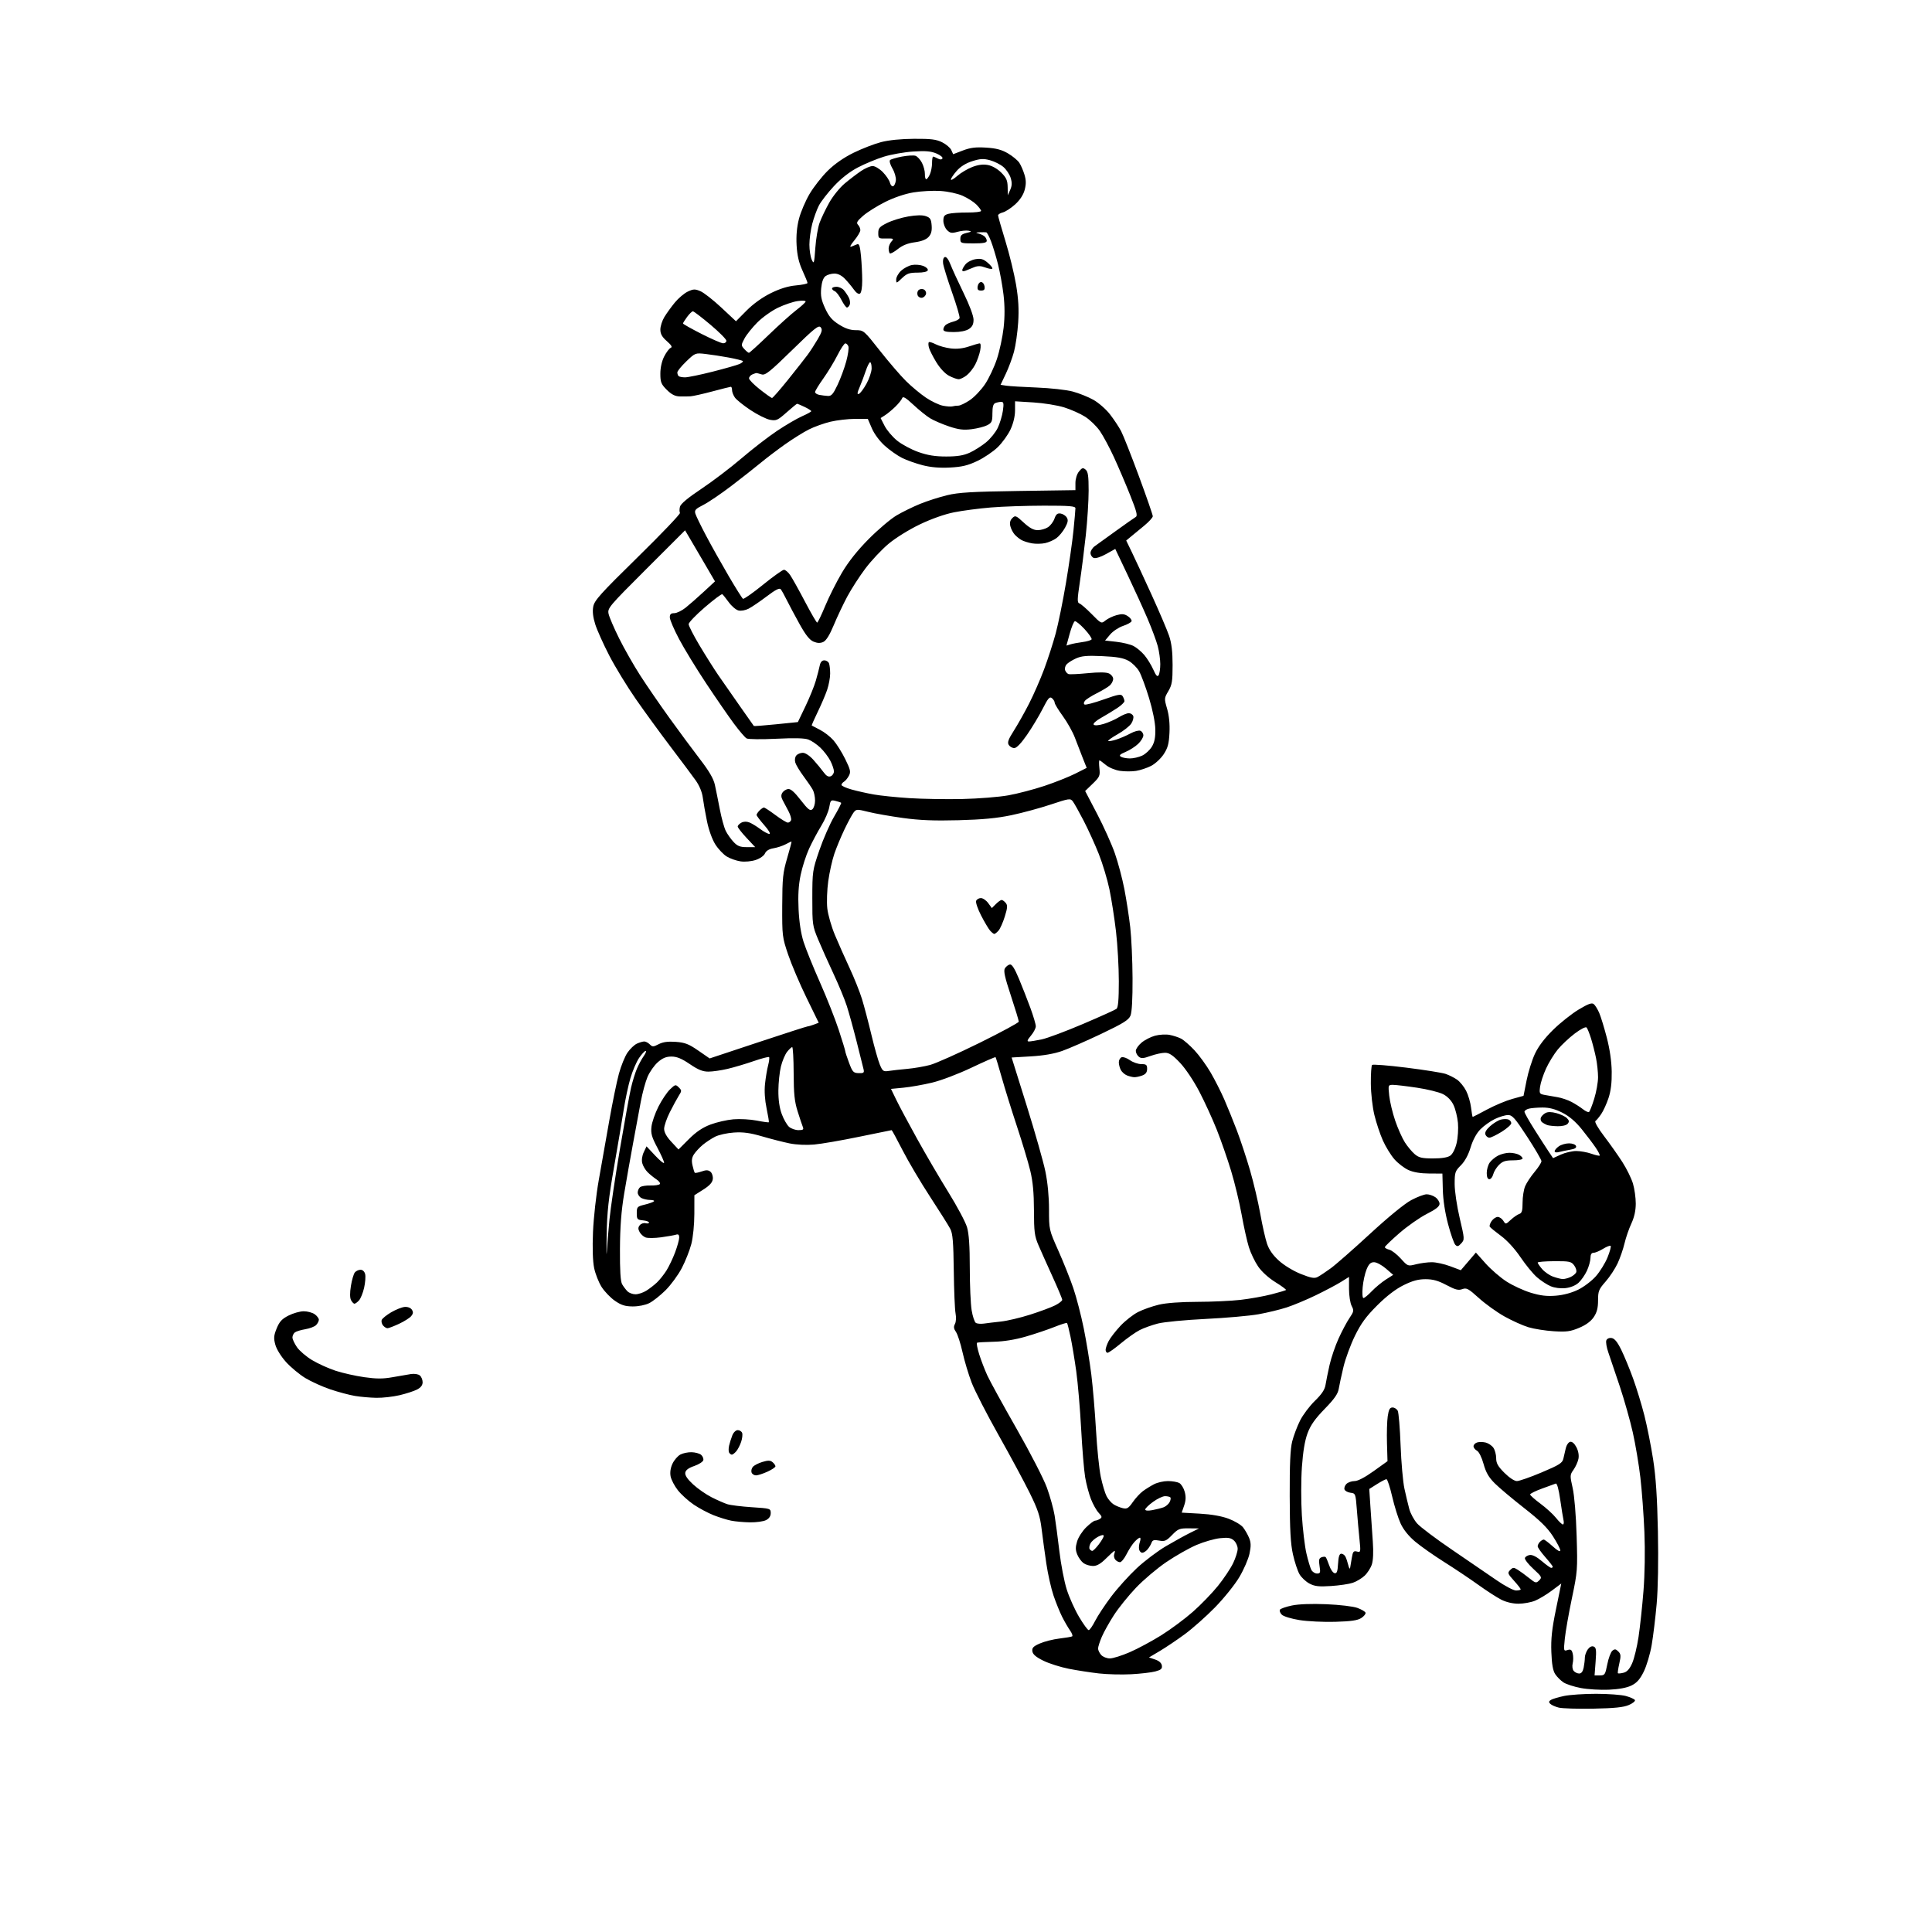 <svg version="1.1" xmlns="http://www.w3.org/2000/svg" xmlns:xlink="http://www.w3.org/1999/xlink" width="1024" height="1024" viewBox="0 0 1024 1024"><path stroke="none" fill="black" fill-rule="evenodd" d="M844.5,905.625C836.25,905.783 827.996,905.53 826.157,905.064C824.319,904.597 822.298,903.698 821.666,903.066C820.8,902.2 820.885,901.687 822.008,900.985C822.829,900.472 825.975,899.534 829.0,898.9C832.025,898.266 839.675,897.751 846.0,897.756C852.325,897.76 859.394,898.279 861.708,898.909C864.022,899.539 866.192,900.502 866.53,901.048C866.868,901.595 865.424,902.783 863.322,903.69C860.466,904.921 855.71,905.41 844.5,905.625zM852.682,895.582C848.182,895.776 841.541,895.378 837.925,894.697C834.309,894.016 830.152,892.675 828.689,891.716C827.225,890.757 825.252,888.788 824.304,887.341C823.075,885.465 822.484,882.095 822.246,875.605C821.989,868.557 822.545,863.428 824.71,852.904L827.507,839.307L822.504,843.057C819.752,845.119 815.758,847.525 813.628,848.403C811.498,849.281 807.543,850.0 804.838,850.0C801.796,850.0 798.314,849.185 795.71,847.864C793.395,846.689 787.9,843.139 783.5,839.976C779.1,836.812 771.0,831.391 765.5,827.929C760.0,824.466 753.077,819.604 750.115,817.124C746.664,814.234 743.886,810.797 742.382,807.557C741.091,804.776 739.072,798.337 737.894,793.25C736.717,788.163 735.35,784.0 734.857,784.0C734.364,784.0 732.111,785.167 729.851,786.594L725.742,789.188L726.372,798.844C726.718,804.155 727.28,812.381 727.62,817.125C728.01,822.577 727.818,827.023 727.096,829.21C726.468,831.113 724.727,833.808 723.227,835.199C721.727,836.59 718.925,838.262 717.0,838.916C715.075,839.569 709.9,840.337 705.5,840.622C698.994,841.045 696.853,840.802 694.034,839.321C692.128,838.319 689.751,836.083 688.751,834.352C687.752,832.62 686.195,827.895 685.291,823.852C684.037,818.241 683.63,810.936 683.574,793.0C683.521,776.05 683.887,767.967 684.888,764.0C685.651,760.975 687.52,756.011 689.041,752.969C690.563,749.928 694.099,745.216 696.9,742.499C700.536,738.972 702.153,736.549 702.553,734.029C702.862,732.088 703.822,727.35 704.687,723.5C705.552,719.65 707.719,713.298 709.503,709.383C711.287,705.469 713.883,700.595 715.271,698.551C717.575,695.161 717.674,694.602 716.404,692.168C715.639,690.701 715.01,686.642 715.006,683.148L715.0,676.797L710.75,679.45C708.413,680.909 702.45,684.068 697.5,686.47C692.55,688.872 685.575,691.788 682.0,692.952C678.425,694.115 671.675,695.751 667.0,696.588C662.325,697.425 649.725,698.539 639.0,699.063C628.275,699.588 616.913,700.678 613.751,701.487C610.59,702.296 606.234,703.86 604.072,704.963C601.911,706.066 597.43,709.225 594.115,711.984C590.8,714.743 587.618,717.0 587.044,717.0C586.47,717.0 586.0,716.303 586.0,715.45C586.0,714.598 586.723,712.502 587.607,710.793C588.491,709.084 591.294,705.461 593.837,702.743C596.38,700.025 600.598,696.717 603.211,695.393C605.824,694.069 610.783,692.321 614.231,691.508C618.162,690.581 625.721,690.021 634.5,690.007C642.2,689.994 652.546,689.52 657.49,688.954C662.435,688.387 669.786,687.077 673.827,686.042C677.867,685.007 681.366,683.967 681.602,683.731C681.838,683.496 679.328,681.635 676.025,679.597C672.423,677.373 668.755,674.051 666.858,671.294C665.119,668.767 662.901,664.144 661.93,661.022C660.958,657.899 659.228,650.125 658.086,643.747C656.944,637.368 654.438,626.962 652.516,620.622C650.595,614.283 647.182,604.462 644.932,598.798C642.683,593.134 638.515,584.036 635.671,578.579C632.692,572.864 628.365,566.399 625.463,563.329C621.587,559.229 619.743,557.999 617.463,557.995C615.833,557.992 612.391,558.746 609.813,559.67C605.944,561.056 604.853,561.123 603.563,560.052C602.703,559.339 602.0,557.95 602.0,556.966C602.0,555.983 603.37,554.025 605.045,552.615C606.72,551.206 609.942,549.554 612.205,548.945C614.467,548.336 617.919,548.137 619.875,548.504C621.831,548.871 624.586,549.769 625.997,550.498C627.408,551.228 630.603,554.007 633.097,556.673C635.591,559.339 639.458,564.666 641.691,568.51C643.923,572.355 647.16,578.736 648.885,582.69C650.609,586.645 653.611,594.051 655.557,599.148C657.502,604.246 660.65,613.773 662.553,620.32C664.455,626.867 666.897,637.236 667.978,643.362C669.06,649.488 670.673,656.632 671.562,659.238C672.658,662.447 674.719,665.36 677.949,668.264C680.68,670.719 685.613,673.701 689.492,675.24C694.925,677.395 696.686,677.709 698.383,676.827C699.548,676.222 702.658,674.159 705.296,672.244C707.935,670.329 717.305,662.11 726.12,653.981C735.792,645.061 744.454,637.971 747.964,636.1C751.163,634.395 754.854,633.0 756.167,633.0C757.481,633.0 759.555,633.701 760.777,634.557C762,635.413 763.0,636.982 763.0,638.044C763.0,639.423 761.071,640.953 756.25,643.397C752.538,645.279 746.013,649.844 741.75,653.542C737.487,657.24 734.0,660.607 734.0,661.024C734.0,661.442 735.067,662.051 736.372,662.378C737.676,662.706 740.415,664.823 742.457,667.084C746.16,671.183 746.183,671.191 750.528,670.097C752.925,669.494 756.694,669.0 758.905,669.0C761.116,669.0 765.475,669.954 768.591,671.12L774.257,673.24L778.256,668.563L782.254,663.885L787.361,669.616C790.171,672.768 795.157,677.084 798.443,679.208C801.729,681.332 807.519,684.011 811.311,685.163C816.47,686.73 819.818,687.128 824.608,686.743C828.652,686.419 833.022,685.246 836.47,683.559C839.472,682.09 843.696,678.881 845.855,676.427C848.014,673.974 850.789,669.483 852.021,666.448C853.253,663.412 854.001,660.668 853.683,660.35C853.365,660.032 851.566,660.723 849.685,661.886C847.803,663.049 845.53,664.0 844.632,664.0C843.524,664.0 842.993,664.882 842.978,666.75C842.966,668.263 842.125,671.3 841.11,673.5C840.095,675.7 838.107,678.565 836.694,679.866C835.124,681.312 832.436,682.422 829.782,682.721C827.14,683.019 824.052,682.631 821.897,681.73C819.949,680.916 816.656,678.759 814.581,676.937C812.505,675.114 808.592,670.341 805.885,666.329C802.908,661.918 798.826,657.457 795.554,655.04C792.579,652.842 789.906,650.658 789.614,650.185C789.322,649.713 789.765,648.353 790.598,647.163C791.432,645.973 792.88,645.0 793.816,645.0C794.753,645.0 796.087,645.909 796.781,647.021C798.029,649.019 798.074,649.013 800.771,646.51C802.272,645.117 804.288,643.728 805.25,643.422C806.635,642.981 807.0,641.726 807.0,637.4C807.0,634.395 807.61,630.488 808.355,628.718C809.1,626.948 811.35,623.545 813.355,621.155C815.36,618.766 817.0,616.201 817.0,615.455C817.0,614.71 813.611,608.903 809.469,602.55C802.988,592.611 801.568,591.0 799.285,591.0C797.825,591.0 794.657,591.956 792.243,593.124C789.829,594.293 786.386,596.761 784.59,598.61C782.535,600.726 780.63,604.268 779.45,608.165C778.239,612.164 776.41,615.524 774.287,617.646C771.229,620.704 771.0,621.397 771.0,627.592C771.0,631.314 772.18,639.261 773.674,645.605C776.285,656.691 776.304,657.007 774.491,659.01C772.982,660.678 772.394,660.822 771.357,659.781C770.655,659.077 768.927,654.161 767.517,648.858C765.908,642.808 764.868,636.012 764.726,630.618L764.5,622.021L757.5,621.988C752.923,621.967 749.112,621.326 746.491,620.135C744.287,619.133 740.951,616.569 739.079,614.437C737.207,612.305 734.461,607.847 732.976,604.53C731.491,601.214 729.46,595.125 728.461,591.0C727.436,586.765 726.614,579.513 726.573,574.341C726.533,569.303 726.831,564.848 727.235,564.44C727.639,564.031 735.821,564.678 745.417,565.877C755.013,567.076 764.358,568.563 766.182,569.181C768.007,569.8 770.748,571.175 772.273,572.237C773.798,573.299 775.96,575.961 777.078,578.153C778.196,580.344 779.373,584.356 779.695,587.068C780.016,589.781 780.406,592.0 780.563,592.0C780.719,592.0 784.143,590.228 788.173,588.062C792.203,585.896 798.2,583.379 801.5,582.467L807.501,580.811L809.12,572.655C810.011,568.17 812.008,561.8 813.559,558.5C815.423,554.533 818.704,550.221 823.243,545.773C827.019,542.073 833.099,537.255 836.754,535.066C841.885,531.993 843.709,531.343 844.757,532.214C845.504,532.834 846.805,534.952 847.647,536.92C848.489,538.889 850.289,544.775 851.646,550.0C853.225,556.075 854.16,562.565 854.241,568.0C854.327,573.841 853.796,578.22 852.543,582.0C851.539,585.025 849.791,588.85 848.657,590.5C847.524,592.15 846.15,593.805 845.605,594.179C845.036,594.568 846.992,597.979 850.192,602.179C853.261,606.205 857.629,612.392 859.899,615.926C862.17,619.46 864.696,624.604 865.514,627.357C866.331,630.11 866.996,634.869 866.99,637.932C866.984,641.65 866.205,645.164 864.648,648.509C863.365,651.265 861.737,655.99 861.031,659.009C860.324,662.029 858.672,666.806 857.36,669.624C856.048,672.442 853.18,676.786 850.987,679.277C847.38,683.376 847.0,684.326 847.0,689.256C847.0,693.275 846.4,695.596 844.713,698.102C843.201,700.349 840.575,702.276 836.963,703.789C832.323,705.734 830.295,706.004 823.5,705.584C819.1,705.311 813.071,704.356 810.103,703.462C807.134,702.567 801.413,699.993 797.388,697.743C793.364,695.492 787.259,691.104 783.823,687.992C778.277,682.97 777.29,682.439 775.038,683.27C772.992,684.024 771.366,683.604 766.648,681.103C762.253,678.772 759.494,678.0 755.558,678.0C751.686,678.0 748.647,678.828 743.91,681.174C739.69,683.264 734.905,686.937 729.906,691.924C724.051,697.764 721.357,701.447 718.145,708.0C715.854,712.675 713.119,720.1 712.066,724.5C711.014,728.9 709.885,734.124 709.558,736.108C709.113,738.802 707.221,741.503 702.085,746.773C697.021,751.969 694.639,755.349 693.053,759.587C691.597,763.478 690.621,769.283 690.038,777.509C689.563,784.2 689.551,795.715 690.01,803.098C690.47,810.481 691.556,819.585 692.424,823.329C693.293,827.074 694.468,831.006 695.037,832.069C695.605,833.131 696.96,834.0 698.047,834.0C699.792,834.0 699.949,833.532 699.387,830.017C698.878,826.835 699.085,825.904 700.418,825.393C701.336,825.041 702.333,825 702.635,825.302C702.937,825.604 703.775,827.572 704.496,829.676C705.217,831.779 706.501,833.641 707.349,833.813C708.556,834.058 708.957,832.97 709.196,828.813C709.409,825.088 709.916,823.5 710.891,823.5C711.656,823.5 712.642,824.175 713.081,825.0C713.521,825.825 714.205,827.85 714.6,829.5C714.996,831.15 715.443,831.825 715.593,831.0C715.744,830.175 716.151,827.768 716.497,825.65C717.035,822.369 717.435,821.88 719.204,822.343C721.212,822.868 721.256,822.649 720.539,815.693C720.132,811.737 719.506,804.675 719.149,800.0C718.517,791.726 718.429,791.492 715.835,791.192C714.369,791.022 712.925,790.248 712.627,789.471C712.329,788.694 712.773,787.37 713.614,786.529C714.455,785.688 716.393,785.0 717.921,785.0C719.677,785.0 723.403,783.061 728.051,779.727L735.404,774.455L735.124,764.839C734.97,759.551 735.155,753.149 735.535,750.612C736.071,747.039 736.644,746.0 738.078,746.0C739.097,746.0 740.335,746.788 740.83,747.75C741.326,748.712 742.007,756.925 742.343,766.0C742.68,775.075 743.596,785.435 744.378,789.022C745.16,792.609 746.314,797.453 746.942,799.785C747.57,802.118 749.436,805.566 751.089,807.448C752.741,809.331 761.16,815.667 769.797,821.53C778.434,827.393 789.006,834.622 793.292,837.595C797.577,840.568 802.189,843.0 803.542,843.0C804.894,843.0 806.0,842.717 806.0,842.371C806.0,842.025 804.38,839.949 802.4,837.757C799.075,834.077 798.924,833.648 800.426,832.146C801.881,830.69 802.304,830.676 804.44,832.01C805.753,832.829 808.465,834.81 810.468,836.41C813.888,839.144 814.211,839.218 815.801,837.627C817.392,836.037 817.202,835.666 812.656,831.492C809.994,829.048 808.006,826.475 808.237,825.774C808.468,825.073 809.638,824.356 810.837,824.179C812.214,823.977 814.554,825.174 817.188,827.429C819.483,829.393 821.729,831.0 822.18,831.0C822.631,831.0 823.0,830.732 823.0,830.403C823.0,830.075 821.2,827.762 819.0,825.263C816.8,822.763 815.0,820.197 815.0,819.559C815.0,818.922 815.54,817.86 816.2,817.2C816.86,816.54 817.759,816.0 818.197,816.0C818.636,816.0 820.796,817.627 822.997,819.616C825.525,821.9 827.0,822.694 827.0,821.771C827.0,820.968 825.23,817.572 823.067,814.225C820.148,809.709 816.225,805.866 807.851,799.32C801.646,794.469 794.64,788.579 792.283,786.231C789.053,783.014 787.584,780.475 786.318,775.92C785.337,772.39 783.881,769.472 782.819,768.903C781.818,768.368 781.0,767.301 781.0,766.532C781.0,765.764 781.862,764.861 782.915,764.527C783.968,764.193 786.004,764.214 787.438,764.574C788.873,764.934 790.711,766.177 791.523,767.337C792.335,768.496 793.0,770.979 793.0,772.854C793.0,775.546 793.919,777.182 797.368,780.632C799.936,783.199 802.664,785.0 803.985,785.0C805.222,785.0 811.133,782.932 817.122,780.404C826.438,776.472 828.096,775.425 828.609,773.154C828.938,771.694 829.527,769.151 829.917,767.502C830.307,765.852 831.359,764.362 832.255,764.189C833.258,763.996 834.52,765.106 835.539,767.076C836.569,769.068 836.972,771.39 836.605,773.223C836.281,774.843 835.111,777.44 834.005,778.994C832.072,781.708 832.054,782.088 833.538,788.659C834.455,792.719 835.313,803.022 835.647,814.0C836.193,831.899 836.112,832.973 833.152,847.072C831.469,855.087 829.779,864.701 829.396,868.437C828.72,875.039 828.76,875.211 830.817,874.558C832.518,874.018 833.059,874.389 833.575,876.443C833.928,877.849 833.924,880.168 833.565,881.596C833.194,883.074 833.416,884.796 834.079,885.596C834.72,886.368 836.034,887.0 836.997,887.0C838.16,887.0 838.96,885.949 839.375,883.875C839.719,882.156 840.0,879.781 840.0,878.598C840.0,877.414 840.687,875.464 841.527,874.264C842.487,872.895 843.652,872.313 844.66,872.7C846.005,873.216 846.175,874.504 845.71,880.658L845.154,888.0L847.947,888.0C850.558,888.0 850.816,887.615 851.901,882.096C852.54,878.849 853.746,875.626 854.582,874.932C855.82,873.904 856.4,873.972 857.727,875.299C859.109,876.681 859.189,877.646 858.259,881.711C857.657,884.343 857.331,886.664 857.535,886.869C857.74,887.073 859.086,886.944 860.526,886.583C862.377,886.118 863.715,884.638 865.086,881.539C866.153,879.127 867.674,872.834 868.467,867.555C869.259,862.276 870.433,851.33 871.074,843.229C871.786,834.249 871.977,822.064 871.564,812.012C871.192,802.944 870.232,789.923 869.431,783.078C868.631,776.232 866.826,765.505 865.42,759.239C864.015,752.974 860.89,741.92 858.476,734.674C856.062,727.428 853.342,719.37 852.43,716.766C851.519,714.163 851.048,711.319 851.382,710.446C851.745,709.501 852.879,708.989 854.187,709.18C855.738,709.406 857.238,711.237 859.293,715.411C860.893,718.662 863.725,725.527 865.585,730.666C867.446,735.805 870.137,744.62 871.566,750.255C872.994,755.89 875.075,766.35 876.188,773.5C877.647,782.869 878.356,793.531 878.725,811.676C879.04,827.157 878.787,841.95 878.067,850.092C877.423,857.375 876.233,867.196 875.423,871.917C874.613,876.638 872.724,882.975 871.225,886.0C869.179,890.13 867.549,891.965 864.682,893.365C862.192,894.581 858.017,895.352 852.682,895.582zM599.5,887.387C594.55,887.646 586.9,887.455 582.5,886.961C578.1,886.468 570.9,885.356 566.5,884.49C562.1,883.624 556.025,881.697 553.0,880.207C549.072,878.274 547.408,876.85 547.177,875.226C546.915,873.379 547.667,872.596 551.177,871.061C553.555,870.021 558.2,868.851 561.5,868.46C564.8,868.07 567.846,867.55 568.268,867.305C568.691,867.06 568.187,865.654 567.149,864.18C566.111,862.706 564.24,859.484 562.993,857.019C561.745,854.555 559.677,849.461 558.398,845.7C557.119,841.939 555.396,834.28 554.571,828.681C553.745,823.081 552.615,814.787 552.059,810.248C551.23,803.482 550.094,800.062 545.749,791.248C542.834,785.337 535.398,771.527 529.224,760.561C523.051,749.594 516.66,737.148 515.023,732.903C513.386,728.658 511.196,721.367 510.156,716.701C509.116,712.035 507.552,707.199 506.68,705.954C505.488,704.252 505.354,703.207 506.139,701.74C506.738,700.621 506.878,698.236 506.468,696.145C506.074,694.14 505.648,683.94 505.52,673.479C505.335,658.309 504.963,653.829 503.683,651.353C502.8,649.646 497.997,642.005 493.01,634.374C488.023,626.743 481.462,615.663 478.43,609.75C475.398,603.837 472.772,599.0 472.594,599.0C472.416,599.0 464.672,600.578 455.385,602.507C446.098,604.436 435.35,606.292 431.5,606.631C427.341,606.998 422.065,606.752 418.5,606.024C415.2,605.351 408.675,603.684 404.0,602.32C397.553,600.44 393.928,599.944 388.992,600.269C385.413,600.505 380.913,601.505 378.992,602.49C377.071,603.475 374.15,605.403 372.5,606.773C370.85,608.144 368.768,610.369 367.874,611.717C366.673,613.53 366.454,615.081 367.037,617.664C367.47,619.586 368.016,621.35 368.25,621.584C368.484,621.818 370.108,621.51 371.859,620.899C374.301,620.048 375.398,620.085 376.571,621.059C377.415,621.76 377.966,623.488 377.801,624.914C377.588,626.747 376.122,628.374 372.768,630.5L368.037,633.5L368.018,643.356C368.008,649.039 367.329,655.812 366.415,659.356C365.543,662.735 363.264,668.487 361.35,672.138C359.436,675.788 355.573,681.061 352.764,683.855C349.955,686.649 346.047,689.731 344.079,690.705C342,691.733 338.337,692.459 335.341,692.437C331.299,692.406 329.257,691.759 325.915,689.449C323.569,687.827 320.398,684.531 318.869,682.125C317.341,679.719 315.563,675.219 314.918,672.125C314.17,668.533 313.947,661.621 314.301,653.0C314.607,645.575 315.98,633.2 317.353,625.5C318.727,617.8 321.225,603.67 322.906,594.099C324.586,584.529 326.894,573.279 328.034,569.099C329.174,564.92 331.224,559.877 332.59,557.894C333.955,555.911 336.202,553.773 337.583,553.144C338.964,552.515 340.716,552.0 341.476,552.0C342.235,552.0 343.551,552.694 344.398,553.541C345.787,554.93 346.256,554.919 349.13,553.433C351.399,552.26 354.01,551.905 358.168,552.206C363.023,552.557 365.043,553.338 370.074,556.809L376.132,560.99L401.719,552.495C415.791,547.823 427.657,544 428.088,544.0C428.518,544.0 430.01,543.566 431.404,543.037L433.938,542.073L427.452,528.787C423.885,521.479 419.519,511.225 417.749,506.0C414.623,496.771 414.533,496.029 414.596,480.0C414.654,465.319 414.945,462.536 417.236,454.75C418.652,449.938 419.68,446.0 419.52,446.0C419.36,446.0 417.94,446.679 416.364,447.509C414.789,448.339 411.901,449.283 409.946,449.606C407.623,449.99 406.063,450.94 405.446,452.347C404.905,453.578 402.788,455.063 400.5,455.816C398.203,456.573 394.784,456.88 392.467,456.538C390.25,456.21 386.978,455.057 385.197,453.973C383.416,452.89 380.688,450 379.135,447.551C377.471,444.929 375.655,439.892 374.717,435.299C373.84,431.01 372.845,425.374 372.504,422.776C372.115,419.807 370.699,416.387 368.693,413.572C366.937,411.109 360.961,403.11 355.414,395.796C349.866,388.483 341.575,377.1 336.989,370.5C332.403,363.9 326.086,353.55 322.952,347.5C319.819,341.45 316.46,333.976 315.489,330.892C314.289,327.077 313.951,324.073 314.434,321.498C315.048,318.228 318.269,314.649 338.063,295.245C350.667,282.888 360.718,272.352 360.396,271.832C360.075,271.312 360.072,269.848 360.391,268.58C360.774,267.053 364.609,263.847 371.735,259.097C377.656,255.151 387.225,247.877 393.0,242.934C398.775,237.991 407.273,231.427 411.885,228.348C416.497,225.27 422.448,221.794 425.111,220.625C427.774,219.456 429.963,218.246 429.976,217.935C429.989,217.625 428.41,216.612 426.466,215.685C424.522,214.758 422.737,214 422.499,214.0C422.261,214 419.743,216.064 416.902,218.587C412.191,222.771 411.421,223.114 408.119,222.496C406.129,222.123 401.465,219.801 397.755,217.336C394.046,214.871 390.333,211.886 389.505,210.704C388.677,209.522 388,207.755 388.0,206.777C388.0,205.8 387.723,205 387.385,205C387.047,205 382.659,206.098 377.635,207.441C372.611,208.783 367.375,209.958 366.0,210.052C364.625,210.145 361.993,210.172 360.15,210.111C357.764,210.032 355.822,209.022 353.4,206.6C350.415,203.615 350.0,202.572 350.0,198.06C350.0,194.856 350.77,191.411 352.045,188.911C353.17,186.707 354.718,184.662 355.485,184.368C356.483,183.984 355.903,182.976 353.439,180.813C350.886,178.571 350.001,176.982 350.004,174.646C350.006,172.916 350.967,169.926 352.139,168.003C353.312,166.079 355.805,162.633 357.68,160.346C359.555,158.058 362.627,155.456 364.507,154.564C367.489,153.149 368.344,153.118 371.212,154.322C373.021,155.081 378.005,158.98 382.289,162.986L390.078,170.271L395.687,164.617C399.2,161.076 403.991,157.631 408.506,155.399C413.42,152.971 417.672,151.659 421.858,151.279C425.236,150.973 428,150.389 428.0,149.982C428.0,149.575 426.795,146.609 425.321,143.391C423.416,139.228 422.52,135.369 422.218,130.02C421.934,124.989 422.346,120.349 423.463,116.0C424.382,112.425 426.91,106.485 429.082,102.799C431.254,99.113 435.594,93.576 438.726,90.493C442.414,86.864 447.255,83.5 452.461,80.949C456.882,78.783 463.425,76.25 467.0,75.321C471.071,74.263 477.611,73.607 484.5,73.566C493.407,73.513 496.231,73.863 499.344,75.408C501.458,76.458 503.64,78.31 504.193,79.524L505.199,81.732L510.35,79.762C514.32,78.243 517.137,77.894 522.644,78.239C527.984,78.573 530.916,79.347 534.252,81.302C536.708,82.741 539.413,84.982 540.265,86.281C541.116,87.581 542.348,90.43 543.002,92.612C543.889,95.572 543.91,97.62 543.086,100.682C542.376,103.318 540.564,106.065 538.016,108.367C535.835,110.337 532.914,112.234 531.525,112.583C530.136,112.932 529.0,113.639 529.0,114.155C529.0,114.672 530.754,120.81 532.898,127.797C535.042,134.784 537.58,145.193 538.539,150.928C539.804,158.503 540.109,163.976 539.655,170.928C539.311,176.193 538.314,183.166 537.438,186.426C536.562,189.685 534.601,194.965 533.079,198.16L530.313,203.968L533.406,204.433C535.108,204.689 542.35,205.125 549.5,205.401C556.65,205.677 565.2,206.622 568.5,207.501C571.8,208.379 576.75,210.358 579.5,211.898C582.25,213.438 586.212,216.903 588.304,219.599C590.396,222.294 593.051,226.3 594.203,228.5C595.356,230.7 599.607,241.459 603.649,252.409C607.692,263.358 611.0,272.898 611.0,273.609C611.0,274.319 608.911,276.61 606.358,278.7C603.805,280.79 600.635,283.4 599.314,284.5L596.912,286.5L599.823,292.5C601.424,295.8 606.127,305.938 610.274,315.028C614.421,324.119 618.644,334.019 619.657,337.028C620.96,340.897 621.5,345.43 621.5,352.5C621.5,361.086 621.181,363.04 619.242,366.32C617.039,370.048 617.024,370.274 618.596,375.682C619.643,379.283 620.079,383.757 619.842,388.453C619.548,394.277 618.945,396.484 616.738,399.82C615.231,402.097 612.24,404.857 610.091,405.954C607.942,407.05 604.363,408.238 602.138,408.594C599.913,408.95 596.048,408.934 593.551,408.56C591.008,408.179 587.734,406.805 586.11,405.439C584.516,404.098 582.994,403 582.728,403C582.463,403 582.453,404.913 582.707,407.25C583.131,411.159 582.847,411.811 579.161,415.378L575.154,419.255L581.495,431.378C584.982,438.045 589.217,447.459 590.906,452.297C592.595,457.136 594.864,465.686 595.948,471.297C597.032,476.909 598.431,486.0 599.057,491.5C599.683,497.0 600.231,509.15 600.274,518.5C600.324,529.467 599.934,536.502 599.173,538.324C598.211,540.626 595.363,542.4 583.747,547.934C575.911,551.667 566.576,555.752 563.003,557.013C558.701,558.531 553.072,559.508 546.345,559.903L536.185,560.5L544.16,586.0C548.546,600.025 553.004,615.712 554.067,620.86C555.279,626.729 556.0,634.241 556.0,640.999C556.0,651.763 556.007,651.795 560.969,662.931C563.702,669.065 567.271,678.002 568.898,682.792C570.526,687.581 573,697.125 574.396,704.0C575.791,710.875 577.601,721.9 578.417,728.5C579.233,735.1 580.353,748.375 580.904,758.0C581.456,767.625 582.6,778.78 583.448,782.789C584.295,786.798 585.676,791.406 586.515,793.029C587.355,794.653 589.045,796.607 590.271,797.372C591.497,798.136 593.68,799.035 595.123,799.368C597.343,799.881 598.151,799.389 600.385,796.167C601.836,794.072 604.256,791.448 605.762,790.334C607.268,789.221 609.94,787.565 611.7,786.655C613.461,785.745 616.753,785.0 619.016,785.0C621.28,785.0 623.982,785.455 625.022,786.012C626.062,786.568 627.361,788.648 627.909,790.634C628.632,793.253 628.552,795.271 627.617,797.986L626.328,801.727L635.914,802.269C642.149,802.621 647.502,803.565 651.227,804.969C654.377,806.156 657.802,808.205 658.839,809.522C659.875,810.84 661.316,813.348 662.04,815.095C663.063,817.566 663.113,819.432 662.263,823.481C661.663,826.345 659.22,831.963 656.835,835.965C654.451,839.967 648.669,847.155 643.987,851.938C639.305,856.721 632.105,863.112 627.987,866.14C623.869,869.168 617.907,873.183 614.738,875.063L608.976,878.482L612.238,879.575C614.335,880.278 615.612,881.422 615.812,882.779C616.064,884.478 615.382,885.087 612.312,885.902C610.216,886.46 604.45,887.128 599.5,887.387zM588.255,879.0C589.874,879.0 594.642,877.503 598.85,875.674C603.057,873.844 610.55,869.817 615.5,866.724C620.45,863.632 627.979,858.041 632.232,854.301C636.485,850.56 642.493,844.35 645.584,840.5C648.675,836.65 652.278,831.25 653.592,828.5C654.906,825.75 655.985,822.332 655.99,820.905C655.996,819.478 655.107,817.502 654.015,816.514C652.427,815.077 650.956,814.828 646.667,815.271C643.717,815.575 638.113,817.182 634.213,818.842C630.312,820.501 623.105,824.587 618.196,827.921C613.287,831.255 606.028,837.396 602.066,841.568C598.103,845.739 592.863,852.241 590.42,856.017C587.978,859.793 585.084,864.971 583.99,867.524C582.895,870.077 582.0,872.881 582.0,873.754C582.0,874.628 582.745,876.165 583.655,877.171C584.565,878.177 586.635,879.0 588.255,879.0zM577.028,864.0C577.544,864.0 579.079,861.804 580.439,859.12C581.8,856.435 585.632,850.63 588.957,846.218C592.281,841.806 598.375,835.046 602.499,831.194C606.623,827.343 613.576,822.094 617.95,819.529C622.324,816.965 628.062,813.796 630.701,812.486L635.5,810.105L630.101,810.053C625.189,810.005 624.388,810.323 621.219,813.587C618.165,816.731 617.319,817.095 614.355,816.539C611.649,816.031 610.846,816.263 610.335,817.702C609.984,818.691 609.02,820.288 608.193,821.25C607.366,822.212 606.118,823.0 605.418,823.0C604.719,823.0 603.97,822.212 603.754,821.25C603.538,820.288 603.719,818.487 604.156,817.25C604.593,816.013 604.59,815.0 604.15,815.0C603.709,815.0 602.421,816.013 601.287,817.25C600.153,818.487 598.266,821.413 597.093,823.75C595.919,826.087 594.349,828.0 593.602,828.0C592.856,828.0 591.732,827.382 591.105,826.627C590.478,825.871 590.246,824.521 590.59,823.627C590.933,822.732 590.994,822.0 590.725,822.0C590.455,822.0 588.435,823.8 586.235,826.0C583.411,828.824 581.384,830.0 579.34,830.0C577.748,830.0 575.507,829.343 574.36,828.54C573.214,827.737 571.699,825.688 570.995,823.988C569.988,821.558 569.967,820.055 570.894,816.961C571.542,814.797 573.7,811.445 575.69,809.513C577.679,807.581 579.8,805.993 580.403,805.985C581.007,805.976 582.163,805.55 582.974,805.037C584.227,804.245 584.126,803.761 582.299,801.803C581.117,800.536 579.275,797.25 578.206,794.5C577.136,791.75 575.765,786.575 575.159,783.0C574.553,779.425 573.593,767.847 573.027,757.271C572.46,746.696 571.291,732.971 570.428,726.771C569.565,720.572 568.204,712.375 567.403,708.556C566.602,704.737 565.765,701.431 565.543,701.21C565.321,700.988 562.295,701.945 558.819,703.336C555.342,704.727 548.532,707.014 543.686,708.418C537.95,710.08 532.018,711.035 526.688,711.155C522.184,711.256 518.204,711.489 517.842,711.672C517.481,711.854 517.992,714.591 518.978,717.752C519.965,720.913 521.906,725.975 523.293,729.0C524.679,732.025 531.67,744.757 538.828,757.294C545.986,769.83 553.214,783.878 554.89,788.511C556.567,793.143 558.4,799.761 558.965,803.217C559.53,806.673 560.668,815.216 561.493,822.202C562.318,829.188 564.076,838.313 565.4,842.48C566.723,846.647 569.669,853.193 571.947,857.028C574.225,860.863 576.512,864.0 577.028,864.0zM707.722,859.593C701.55,859.772 693.014,859.36 688.753,858.677C684.413,857.981 680.293,856.722 679.385,855.814C678.493,854.922 678.049,853.729 678.399,853.163C678.749,852.597 681.615,851.599 684.767,850.944C688.361,850.198 695.165,849.946 703.0,850.27C710.05,850.561 717.219,851.413 719.444,852.224C721.613,853.015 723.553,854.16 723.756,854.767C723.958,855.375 722.959,856.636 721.534,857.569C719.583,858.848 716.175,859.347 707.722,859.593zM578.94,822.0C579.393,822.0 580.941,820.455 582.381,818.567C583.822,816.678 585.0,814.642 585.0,814.041C585.0,813.351 583.907,813.514 582.03,814.485C580.396,815.329 578.575,816.925 577.983,818.031C577.392,819.137 577.18,820.482 577.513,821.021C577.846,821.559 578.488,822.0 578.94,822.0zM828.358,808C828.831,808 828.985,806.987 828.702,805.75C828.418,804.513 827.619,799.543 826.926,794.707C826.144,789.253 825.254,786.069 824.583,786.321C823.987,786.545 820.688,787.749 817.25,788.998C813.812,790.246 811.0,791.643 811.0,792.102C811.0,792.561 813.456,794.751 816.457,796.969C819.459,799.186 823.172,802.575 824.707,804.5C826.243,806.425 827.886,808 828.358,808zM397.5,806.876C394.2,806.824 389.7,806.421 387.5,805.98C385.3,805.54 381.118,804.238 378.207,803.087C375.296,801.937 370.59,799.43 367.749,797.517C364.908,795.604 361.114,792.181 359.317,789.91C357.52,787.639 355.772,784.299 355.432,782.488C355.033,780.362 355.394,777.971 356.452,775.742C357.353,773.843 359.218,771.686 360.597,770.948C361.976,770.21 364.669,769.651 366.581,769.705C368.494,769.759 370.74,770.369 371.572,771.06C372.405,771.751 372.95,773.019 372.785,773.879C372.619,774.738 370.463,776.142 367.992,776.999C364.876,778.079 363.409,779.184 363.203,780.607C363.004,781.98 364.379,784.016 367.363,786.767C369.814,789.026 374.219,792.091 377.151,793.576C380.083,795.062 383.836,796.713 385.491,797.244C387.146,797.776 393.0,798.501 398.5,798.856C408.294,799.487 408.5,799.551 408.5,801.97C408.5,803.602 407.651,804.871 406.0,805.706C404.625,806.401 400.8,806.928 397.5,806.876zM610.75,800.405C612.812,800.028 615.485,799.355 616.689,798.908C617.893,798.461 619.34,797.233 619.904,796.179C620.468,795.125 620.645,793.979 620.298,793.631C619.951,793.284 618.684,793.0 617.483,793.0C616.283,793.0 613.433,794.353 611.15,796.006C608.868,797.66 607.0,799.48 607.0,800.052C607.0,800.707 608.383,800.838 610.75,800.405zM400.719,781.978C399.739,781.99 398.676,781.319 398.357,780.487C398.037,779.655 398.33,778.307 399.007,777.492C399.684,776.676 401.97,775.49 404.087,774.856C407.101,773.953 408.269,773.978 409.468,774.974C410.311,775.673 411.0,776.662 411.0,777.171C411.0,777.681 409.087,778.966 406.75,780.027C404.413,781.088 401.698,781.966 400.719,781.978zM387.904,771.0C387.472,771.0 386.824,770.524 386.465,769.943C386.106,769.362 386.095,767.674 386.44,766.193C386.786,764.712 387.558,762.263 388.156,760.75C388.771,759.194 390.012,758.0 391.014,758.0C391.989,758.0 393.04,758.662 393.351,759.472C393.661,760.281 393.421,762.419 392.816,764.222C392.212,766.025 391.036,768.288 390.203,769.25C389.371,770.212 388.336,771.0 387.904,771.0zM199.5,740.868C196.2,740.812 191.099,740.367 188.164,739.879C185.229,739.391 179.383,737.835 175.174,736.422C170.964,735.009 164.955,732.295 161.82,730.391C158.686,728.487 154.075,724.653 151.574,721.871C148.937,718.938 146.561,715.082 145.917,712.692C144.986,709.236 145.106,707.84 146.662,704.036C148.124,700.458 149.457,699.025 152.97,697.25C155.42,696.013 159.028,695.0 160.989,695.0C162.95,695.0 165.555,695.701 166.777,696.557C168,697.413 169.0,698.731 169.0,699.485C169.0,700.24 168.334,701.523 167.52,702.337C166.706,703.151 164.118,704.134 161.77,704.522C159.421,704.909 156.938,705.68 156.25,706.236C155.562,706.791 155.0,707.985 155.0,708.89C155.0,709.795 156.074,712.103 157.386,714.018C158.698,715.933 162.322,719.032 165.439,720.904C168.555,722.776 174.152,725.306 177.876,726.526C181.599,727.745 188.438,729.28 193.073,729.937C199.549,730.854 203.005,730.858 208.0,729.957C211.575,729.312 215.969,728.558 217.764,728.281C219.617,727.995 221.67,728.311 222.514,729.011C223.331,729.69 224.0,731.303 224.0,732.597C224.0,734.19 223.048,735.441 221.05,736.474C219.427,737.314 215.264,738.668 211.8,739.485C208.335,740.302 202.8,740.924 199.5,740.868zM205.372,703.99C204.752,703.996 203.689,703.331 203.011,702.513C202.332,701.695 202.024,700.38 202.327,699.591C202.63,698.802 204.897,696.973 207.365,695.527C209.833,694.08 213.059,692.808 214.535,692.698C216.115,692.582 217.664,693.185 218.301,694.166C219.111,695.412 219.02,696.272 217.942,697.575C217.149,698.534 214.25,700.367 211.5,701.649C208.75,702.931 205.993,703.985 205.372,703.99zM521.5,701.526C523.15,701.283 527.2,700.798 530.5,700.448C533.8,700.098 540.775,698.451 546.0,696.788C551.225,695.125 557.188,692.908 559.25,691.862C561.312,690.815 563.0,689.498 563.0,688.935C563.0,688.372 560.701,682.868 557.892,676.705C555.082,670.542 551.718,663.025 550.416,660.0C548.336,655.17 548.044,652.917 548.017,641.5C547.995,632.184 547.44,626.233 546.058,620.5C544.998,616.1 541.822,605.525 539.001,597.0C536.18,588.475 532.552,576.814 530.939,571.086C529.325,565.358 527.851,560.517 527.662,560.328C527.473,560.14 521.734,562.643 514.909,565.891C507.9,569.227 498.801,572.68 494.0,573.826C489.325,574.942 482.516,576.143 478.868,576.495L472.237,577.134L475.042,582.925C476.585,586.11 481.544,595.393 486.063,603.552C490.581,611.712 498.052,624.474 502.665,631.911C507.277,639.348 511.715,647.667 512.526,650.398C513.564,653.896 514.002,660.258 514.006,671.932C514.009,681.044 514.448,691.167 514.982,694.426C515.516,697.686 516.526,700.716 517.226,701.16C517.927,701.604 519.85,701.768 521.5,701.526zM187.88,691.0C187.435,691.0 186.619,690.156 186.067,689.126C185.414,687.906 185.39,685.25 185.997,681.521C186.51,678.369 187.45,675.162 188.087,674.395C188.724,673.628 190.081,673.0 191.103,673.0C192.204,673.0 193.195,673.93 193.534,675.281C193.849,676.535 193.607,679.79 192.997,682.515C192.386,685.239 191.167,688.262 190.288,689.234C189.409,690.205 188.326,691.0 187.88,691.0zM722.665,688.0C723.183,688.0 725.158,686.376 727.054,684.391C728.949,682.406 732.283,679.64 734.463,678.244L738.425,675.707L734.546,672.353C732.412,670.509 729.594,669.0 728.282,669.0C726.472,669.0 725.521,669.903 724.332,672.749C723.47,674.811 722.531,679.086 722.244,682.249C721.944,685.552 722.123,688.0 722.665,688.0zM336.821,685.996C338.295,685.994 340.85,685.156 342.5,684.133C344.15,683.11 346.691,681.152 348.147,679.78C349.603,678.408 351.895,675.534 353.241,673.393C354.586,671.252 356.658,666.896 357.844,663.712C359.03,660.529 360.0,657.012 360.0,655.895C360.0,654.419 359.523,654.015 358.25,654.416C357.288,654.719 353.743,655.343 350.373,655.801C347.003,656.26 343.32,656.293 342.189,655.874C341.057,655.455 339.62,654.159 338.996,652.992C338.132,651.379 338.16,650.512 339.111,649.367C339.798,648.538 341.179,648.075 342.18,648.337C343.181,648.599 344.0,648.433 344.0,647.97C344.0,647.506 342.538,646.986 340.75,646.813C337.762,646.525 337.5,646.218 337.5,643.0C337.5,639.72 337.762,639.437 341.674,638.493C343.97,637.939 346.182,637.151 346.591,636.743C346.999,636.334 346.104,636.0 344.601,636.0C343.098,636.0 340.998,635.534 339.934,634.965C338.87,634.395 338.0,633.101 338.0,632.087C338.0,631.074 338.562,629.788 339.25,629.23C339.938,628.673 342.383,628.272 344.685,628.339C346.987,628.407 349.237,628.084 349.685,627.622C350.133,627.16 349.375,626.043 348.0,625.141C346.625,624.238 344.506,622.526 343.291,621.336C342.076,620.146 340.778,617.963 340.407,616.485C339.998,614.855 340.311,612.578 341.203,610.694L342.673,607.59L347.319,612.545C349.875,615.27 351.974,616.944 351.983,616.264C351.992,615.585 350.382,611.985 348.404,608.264C345.422,602.655 344.89,600.763 345.289,597.182C345.553,594.807 347.219,590.008 348.991,586.517C350.763,583.026 353.521,578.917 355.12,577.385C357.874,574.746 358.119,574.69 359.754,576.326C361.388,577.96 361.389,578.198 359.759,580.776C358.812,582.274 356.679,586.2 355.02,589.5C353.36,592.8 352.001,596.755 352.001,598.289C352,600.138 353.283,602.453 355.811,605.163L359.621,609.248L365.092,603.778C368.937,599.933 372.336,597.635 376.531,596.045C379.814,594.8 385.301,593.545 388.725,593.256C392.149,592.967 397.706,593.272 401.073,593.935C404.44,594.597 407.328,594.995 407.491,594.819C407.653,594.644 407.124,591.35 406.313,587.5C405.373,583.031 405.069,578.331 405.474,574.5C405.823,571.2 406.563,566.767 407.12,564.649C407.676,562.531 407.902,560.568 407.62,560.287C407.339,560.006 403.651,560.97 399.424,562.43C395.197,563.89 388.985,565.734 385.619,566.527C382.254,567.321 377.7,567.976 375.5,567.983C372.469,567.992 370.074,567.027 365.615,563.998C361.282,561.054 358.72,560.0 355.9,560.0C353.072,560.0 351.178,560.783 348.661,562.993C346.786,564.639 344.337,568.126 343.217,570.743C342.098,573.359 340.477,579.325 339.615,584.0C338.753,588.675 336.916,598.575 335.533,606.0C334.15,613.425 332.043,625.35 330.85,632.5C329.286,641.877 328.657,650.098 328.591,662.0C328.528,673.473 328.879,679.162 329.743,680.672C330.427,681.867 331.697,683.554 332.565,684.422C333.433,685.29 335.348,685.998 336.821,685.996zM828.203,677.924C829.14,677.966 831.027,677.489 832.398,676.865C833.769,676.24 835.137,675.084 835.44,674.296C835.742,673.508 835.234,671.861 834.311,670.637C832.793,668.624 831.788,668.416 823.816,668.456C818.967,668.48 815,668.812 815,669.194C815,669.576 816.067,671.129 817.372,672.646C818.677,674.163 821.264,675.954 823.122,676.626C824.98,677.298 827.266,677.882 828.203,677.924zM321.617,663.5C321.806,660.2 322.438,652.55 323.021,646.5C323.604,640.45 326.101,623.585 328.571,609.022C331.041,594.459 333.694,579.834 334.468,576.522C335.241,573.21 336.628,568.7 337.551,566.5C338.474,564.3 340.108,561.263 341.182,559.75C342.257,558.237 342.717,557.0 342.204,557.0C341.691,557.0 340.123,558.688 338.719,560.75C337.315,562.812 335.245,567.65 334.119,571.5C332.992,575.35 331.409,582.775 330.601,588.0C329.792,593.225 327.481,606.95 325.464,618.5C322.547,635.206 321.743,642.567 321.535,654.5C321.39,662.75 321.427,666.8 321.617,663.5zM789.392,625.0C788.486,625.0 788.0,623.856 788.0,621.723C788.0,619.92 788.702,617.442 789.561,616.217C790.419,614.991 792.422,613.316 794.011,612.494C795.6,611.672 798.303,611.0 800.016,611.0C801.73,611.0 804.002,611.466 805.066,612.035C806.13,612.605 807.0,613.505 807.0,614.035C807.0,614.566 804.73,615.0 801.955,615.0C797.954,615.0 796.409,615.5 794.495,617.414C793.168,618.742 791.789,620.992 791.432,622.414C791.075,623.836 790.157,625.0 789.392,625.0zM759.527,613.995C764.129,613.998 767.286,613.488 768.674,612.516C769.943,611.627 771.287,608.973 772.025,605.897C772.702,603.074 773.024,598.229 772.739,595.132C772.455,592.034 771.393,587.768 770.379,585.652C769.208,583.207 767.184,581.114 764.827,579.912C762.787,578.871 756.595,577.34 751.066,576.51C745.537,575.679 739.821,575.0 738.364,575.0C735.735,575.0 735.72,575.044 736.324,580.75C736.658,583.913 738.081,589.865 739.484,593.978C740.888,598.091 743.196,603.266 744.613,605.478C746.031,607.69 748.385,610.51 749.845,611.745C752.045,613.606 753.704,613.991 759.527,613.995zM827.328,611.938C829.623,610.896 833.3,610.054 835.5,610.066C837.7,610.078 841.283,610.723 843.462,611.499C845.641,612.275 847.619,612.714 847.858,612.475C848.097,612.236 847.147,610.344 845.746,608.27C844.345,606.197 841.017,601.8 838.349,598.5C835.081,594.456 831.73,591.603 828.071,589.75C824.249,587.814 821.14,587.004 817.571,587.014C814.782,587.021 811.487,587.299 810.25,587.63C809.013,587.962 808.0,588.698 808.0,589.267C808.0,589.835 810.303,593.945 813.118,598.4C815.934,602.855 819.344,608.15 820.696,610.166L823.156,613.832L827.328,611.938zM826.25,610.616C824.944,610.974 824.0,610.789 824.0,610.173C824.0,609.59 825,608.413 826.223,607.557C827.445,606.701 829.872,606.0 831.616,606.0C833.393,606.0 835.019,606.608 835.317,607.384C835.689,608.353 834.746,608.953 832.174,609.384C830.153,609.722 827.487,610.277 826.25,610.616zM789.402,603.0C788.596,603.0 787.651,602.255 787.302,601.344C786.877,600.236 787.712,598.753 789.825,596.865C791.563,595.312 794.112,593.759 795.49,593.413C796.868,593.067 798.672,593.044 799.498,593.361C800.324,593.678 801.0,594.559 801.0,595.319C801.0,596.079 798.72,598.118 795.934,599.851C793.147,601.583 790.208,603.0 789.402,603.0zM423.218,599.0C425.676,599.0 426.086,598.686 425.503,597.25C425.111,596.288 423.871,592.575 422.746,589.0C421.115,583.814 420.692,579.721 420.655,568.75C420.63,561.188 420.28,555.0 419.877,555.0C419.475,555.0 418.256,556.13 417.17,557.512C416.083,558.893 414.613,562.38 413.904,565.262C413.194,568.143 412.588,573.875 412.557,578.0C412.519,582.968 413.127,587.188 414.357,590.5C415.378,593.25 417.115,596.288 418.218,597.25C419.32,598.212 421.57,599.0 423.218,599.0zM825.628,596.921C823.357,596.878 820.825,596.592 820.0,596.287C819.175,595.981 817.964,595.309 817.309,594.793C816.655,594.276 816.37,593.199 816.677,592.399C816.984,591.599 818.084,590.49 819.122,589.935C820.401,589.25 822.279,589.267 824.959,589.989C827.132,590.574 829.621,591.764 830.49,592.632C831.708,593.851 831.805,594.531 830.912,595.606C830.24,596.415 828.024,596.967 825.628,596.921zM842.195,589.38C842.608,589.124 843.858,585.962 844.973,582.352C846.088,578.743 847.0,573.609 847.0,570.944C847.0,568.279 846.518,563.714 845.928,560.799C845.339,557.885 844.159,553.25 843.306,550.5C842.452,547.75 841.38,545.093 840.923,544.596C840.444,544.075 837.783,545.434 834.651,547.798C831.66,550.057 827.601,553.87 825.633,556.272C823.665,558.674 820.87,563.226 819.423,566.387C817.976,569.549 816.561,573.857 816.278,575.962C815.798,579.541 815.951,579.824 818.632,580.327C820.21,580.623 823.279,581.158 825.453,581.516C827.628,581.874 831.003,583.014 832.953,584.049C834.904,585.085 837.612,586.812 838.972,587.888C840.332,588.963 841.782,589.635 842.195,589.38zM601.185,570.937C600.258,570.902 598.517,570.477 597.315,569.993C596.114,569.509 594.651,568.217 594.065,567.122C593.479,566.027 593.0,564.188 593.0,563.034C593.0,561.881 593.659,560.684 594.465,560.375C595.27,560.066 597.252,560.755 598.869,561.907C600.486,563.058 603.202,564.0 604.904,564.0C607.548,564.0 608.0,564.369 608.0,566.525C608.0,568.315 607.254,569.333 605.435,570.025C604.024,570.561 602.112,570.971 601.185,570.937zM455.119,568.784C457.803,568.861 458.141,568.585 457.695,566.686C457.413,565.484 455.759,558.875 454.02,552.0C452.281,545.125 449.93,536.621 448.795,533.102C447.66,529.583 444.495,521.933 441.762,516.102C439.029,510.271 435.383,502.125 433.661,498.0C430.638,490.759 430.531,489.999 430.545,476.0C430.56,461.896 430.661,461.205 434.274,450.684C436.317,444.736 439.831,436.714 442.083,432.857C444.336,429.001 446.025,425.692 445.837,425.504C445.65,425.316 444.305,424.864 442.85,424.498C440.385,423.88 440.157,424.109 439.525,427.854C439.151,430.065 437.247,434.49 435.293,437.687C433.339,440.884 430.434,446.335 428.838,449.799C427.241,453.264 425.221,459.552 424.348,463.772C423.225,469.203 422.908,474.523 423.262,481.973C423.586,488.773 424.527,494.889 425.921,499.247C427.108,502.959 431.009,512.596 434.59,520.664C438.171,528.732 442.653,540.072 444.55,545.863C446.448,551.654 448.0,556.737 448.0,557.159C448.0,557.58 448.907,560.349 450.015,563.311C451.839,568.184 452.324,568.705 455.119,568.784zM471.22,567.599C473.024,567.322 477.425,566.83 481.0,566.507C484.575,566.183 489.975,565.25 493.0,564.434C496.025,563.618 507.822,558.349 519.215,552.725C530.608,547.101 539.948,542.05 539.97,541.5C539.993,540.95 538.109,534.745 535.785,527.712C532.515,517.819 531.802,514.536 532.636,513.212C533.229,512.27 534.402,511.364 535.243,511.199C536.31,510.988 537.755,513.25 540.033,518.699C541.827,522.989 544.578,530 546.147,534.279C547.716,538.557 549.0,542.91 549.0,543.952C549.0,544.994 547.835,547.231 546.411,548.923C544.462,551.239 544.203,552.0 545.362,552.0C546.209,552.0 549.286,551.497 552.201,550.882C555.115,550.266 564.925,546.596 574.0,542.725C583.075,538.854 591.062,535.252 591.75,534.721C592.642,534.032 593.0,529.847 593.0,520.121C593.0,512.623 592.325,500.715 591.499,493.659C590.674,486.603 589.105,476.552 588.014,471.325C586.922,466.098 584.395,457.698 582.397,452.66C580.399,447.622 576.783,439.675 574.361,435.0C571.939,430.325 569.35,425.706 568.607,424.735C567.333,423.068 566.678,423.162 556.879,426.425C551.17,428.325 541.775,430.869 536.0,432.078C528.383,433.672 520.696,434.402 508.0,434.736C495.03,435.078 487.394,434.767 478.5,433.538C471.9,432.625 463.668,431.172 460.207,430.307C454.209,428.809 453.846,428.823 452.452,430.618C451.648,431.653 449.479,435.65 447.631,439.5C445.784,443.35 443.346,449.213 442.214,452.529C441.082,455.844 439.63,462.369 438.987,467.029C438.343,471.688 438.118,478.197 438.486,481.493C438.853,484.789 440.657,491.089 442.493,495.493C444.33,499.897 447.844,507.809 450.302,513.075C452.76,518.341 455.725,525.766 456.891,529.575C458.057,533.384 460.299,541.9 461.874,548.5C463.45,555.1 465.459,562.21 466.34,564.301C467.816,567.807 468.195,568.063 471.22,567.599zM527.0,495.0C526.62,495.0 525.619,494.212 524.773,493.25C523.928,492.288 521.787,488.685 520.014,485.244C518.241,481.803 517.049,478.315 517.364,477.494C517.679,476.672 518.814,476.0 519.885,476.0C520.957,476.0 522.702,477.193 523.765,478.652L525.697,481.303L527.848,479.152C529.032,477.968 530.395,477.0 530.878,477.0C531.36,477.0 532.335,477.699 533.044,478.553C534.103,479.83 534.017,481.116 532.558,485.803C531.583,488.936 530.088,492.288 529.237,493.25C528.386,494.212 527.38,495.0 527.0,495.0zM395.824,449.0L400.274,449.0L395.637,444.043C393.087,441.316 391.0,438.632 391.0,438.078C391.0,437.524 391.871,436.604 392.935,436.035C394.16,435.379 395.717,435.335 397.185,435.914C398.458,436.416 401.05,437.991 402.944,439.414C404.839,440.836 407.014,442.0 407.779,442.0C408.58,442.0 407.437,440.031 405.085,437.359C402.838,434.807 401.0,432.364 401.0,431.931C401.0,431.497 401.707,430.436 402.571,429.571C403.436,428.707 404.479,428.0 404.891,428.0C405.302,428.0 408.051,429.8 411.0,432.0C413.949,434.2 416.907,436.0 417.574,436.0C418.24,436.0 419.006,435.427 419.275,434.726C419.544,434.025 418.94,431.888 417.933,429.976C416.927,428.064 415.542,425.453 414.856,424.172C413.964,422.509 413.907,421.368 414.656,420.172C415.233,419.253 416.583,418.368 417.657,418.206C419.039,417.998 421,419.701 424.363,424.031C428.273,429.066 429.37,429.938 430.557,428.953C431.351,428.294 432.0,426.206 432.0,424.312C432.0,422.418 431.477,419.886 430.837,418.684C430.197,417.483 427.998,414.25 425.951,411.5C423.904,408.75 421.915,405.466 421.532,404.202C421.126,402.863 421.338,401.298 422.04,400.452C422.703,399.653 424.262,399.0 425.506,399.0C426.854,399.0 429.128,400.515 431.135,402.75C432.987,404.812 435.414,407.762 436.529,409.304C437.94,411.258 439.077,411.908 440.277,411.447C441.225,411.084 442.0,409.916 442.0,408.853C442.0,407.79 441.139,405.251 440.088,403.21C439.036,401.17 436.673,398.065 434.838,396.311C433.002,394.558 430.15,392.613 428.5,391.99C426.442,391.214 421.071,391.078 411.389,391.557C403.628,391.941 396.577,391.86 395.719,391.378C394.862,390.895 391.823,387.35 388.967,383.5C386.11,379.65 379.525,370.102 374.333,362.282C369.141,354.462 362.676,343.887 359.966,338.782C357.256,333.677 355.03,328.488 355.019,327.25C355.005,325.546 355.573,325.0 357.362,325.0C358.662,325.0 361.357,323.703 363.351,322.119C365.345,320.534 369.672,316.742 372.967,313.691L378.957,308.145L373.509,298.823C370.512,293.695 366.944,287.606 365.58,285.291L363.099,281.082L342.496,301.66C322.677,321.456 321.919,322.358 322.566,325.369C322.936,327.091 325.464,332.968 328.183,338.428C330.903,343.888 335.898,352.663 339.283,357.928C342.669,363.193 349.648,373.35 354.794,380.5C359.939,387.65 367.238,397.51 371.013,402.411C375.819,408.65 378.181,412.699 378.888,415.911C379.443,418.435 380.625,424.293 381.515,428.928C382.405,433.564 383.83,438.739 384.681,440.428C385.532,442.118 387.386,444.738 388.801,446.25C390.862,448.453 392.26,449.0 395.824,449.0zM510.0,423.494C518.525,423.311 529.55,422.43 534.5,421.535C539.45,420.641 548.077,418.379 553.671,416.508C559.266,414.638 566.571,411.731 569.905,410.048L575.966,406.988L573.876,401.744C572.727,398.86 570.857,394.025 569.721,391.0C568.585,387.975 565.708,382.828 563.328,379.562C560.948,376.297 559.0,373.089 559.0,372.435C559.0,371.78 558.349,370.704 557.552,370.043C556.346,369.042 555.526,369.981 552.634,375.671C550.725,379.427 546.983,385.65 544.318,389.5C541.231,393.961 538.792,396.5 537.596,396.5C536.563,396.5 535.243,395.747 534.662,394.827C533.833,393.512 534.404,391.905 537.326,387.327C539.372,384.122 543.004,377.675 545.397,373.0C547.79,368.325 551.392,360.1 553.401,354.722C555.41,349.345 558.173,340.795 559.542,335.722C560.91,330.65 563.357,318.625 564.98,309.0C566.602,299.375 568.396,286.84 568.965,281.144C569.534,275.448 570.0,270.161 570.0,269.394C570.0,268.257 566.914,268.003 553.25,268.016C544.038,268.025 531.39,268.455 525.145,268.972C518.9,269.488 510.125,270.643 505.645,271.538C500.642,272.538 493.642,275.015 487.5,277.959C481.8,280.691 474.679,285.113 470.94,288.242C467.332,291.261 461.817,297.135 458.686,301.296C455.554,305.458 451.231,312.156 449.079,316.181C446.926,320.207 443.696,327.035 441.9,331.355C439.717,336.606 437.882,339.552 436.362,340.245C434.743,340.982 433.256,340.935 431.189,340.078C429.102,339.214 427.015,336.582 423.743,330.688C421.244,326.185 418.199,320.475 416.978,318.0C415.757,315.525 414.338,312.974 413.824,312.332C413.15,311.488 411.079,312.534 406.385,316.087C402.807,318.795 398.508,321.72 396.832,322.587C395.09,323.488 392.756,323.905 391.383,323.56C390.062,323.229 387.748,321.255 386.241,319.174C384.733,317.093 383.201,315.19 382.834,314.945C382.468,314.7 378.306,317.816 373.584,321.869C368.863,325.923 365.0,329.953 365.0,330.826C365,331.699 367.559,336.708 370.687,341.956C373.815,347.205 378.316,354.344 380.691,357.819C383.066,361.295 388.243,368.72 392.195,374.319C396.148,379.919 399.461,384.627 399.558,384.783C399.654,384.939 404.942,384.538 411.309,383.892L422.886,382.719L426.882,374.39C429.08,369.809 431.565,363.685 432.403,360.78C433.242,357.876 434.178,354.262 434.483,352.75C434.851,350.926 435.669,350.0 436.912,350.0C437.943,350.0 439.059,350.712 439.393,351.582C439.727,352.452 440.0,354.911 440.0,357.047C440.0,359.183 439.279,363.053 438.399,365.647C437.518,368.241 435.268,373.507 433.398,377.348C431.529,381.19 430.112,384.427 430.25,384.543C430.387,384.659 432.343,385.683 434.595,386.818C436.847,387.953 440.063,390.446 441.741,392.358C443.419,394.269 446.229,398.751 447.985,402.317C450.759,407.954 451.015,409.108 449.942,411.151C449.263,412.443 448.099,413.86 447.354,414.3C446.609,414.74 446.0,415.514 446.0,416.022C446.0,416.529 448.363,417.611 451.25,418.425C454.137,419.24 459.425,420.43 463.0,421.07C466.575,421.71 475.125,422.592 482.0,423.03C488.875,423.468 501.475,423.677 510.0,423.494zM598.849,401.985C600.691,401.993 603.636,401.318 605.393,400.484C607.15,399.65 609.461,397.512 610.528,395.734C611.928,393.401 612.434,390.828 612.345,386.5C612.272,382.939 610.925,376.233 609.031,370.0C607.275,364.225 604.922,357.866 603.802,355.868C602.681,353.87 600.13,351.335 598.132,350.234C595.392,348.723 591.987,348.118 584.266,347.769C576.082,347.399 573.278,347.644 570.266,348.994C568.195,349.923 565.93,351.372 565.233,352.215C564.536,353.057 564.233,354.444 564.56,355.296C564.887,356.148 565.682,357.036 566.327,357.269C566.972,357.501 571.55,357.291 576.5,356.802C582.404,356.218 586.274,356.264 587.75,356.935C588.987,357.497 590.0,358.797 590.0,359.824C590.0,360.85 589.212,362.399 588.25,363.266C587.288,364.133 584.198,365.996 581.385,367.406C578.572,368.816 575.738,370.611 575.087,371.396C574.376,372.252 574.281,373.056 574.851,373.408C575.372,373.73 579.911,372.534 584.938,370.751C592.817,367.956 594.209,367.715 595.024,369.004C595.544,369.827 595.976,371.001 595.985,371.614C595.993,372.227 594.312,373.849 592.25,375.22C590.188,376.59 586.318,378.946 583.65,380.456C580.741,382.103 579.165,383.565 579.71,384.11C580.255,384.655 582.395,384.478 585.06,383.667C587.502,382.923 591.075,381.345 593.0,380.161C594.925,378.977 597.302,378.006 598.281,378.004C599.261,378.002 600.323,378.678 600.641,379.508C600.96,380.337 600.483,382.14 599.582,383.515C598.682,384.889 595.462,387.415 592.427,389.128C589.392,390.841 587.124,392.458 587.387,392.721C587.651,392.984 589.584,392.65 591.683,391.978C593.782,391.306 597.151,389.849 599.168,388.74C601.186,387.631 603.549,386.997 604.418,387.33C605.288,387.664 606.0,388.767 606.0,389.782C606.0,390.796 604.763,392.811 603.25,394.26C601.737,395.709 598.735,397.631 596.579,398.532C593.599,399.777 592.999,400.386 594.079,401.07C594.86,401.565 597.007,401.976 598.849,401.985zM614.092,357.886C614.574,357.124 614.971,354.475 614.973,352.0C614.975,349.525 614.373,345.236 613.636,342.468C612.899,339.7 610.475,333.172 608.248,327.962C606.022,322.751 601.255,312.29 597.655,304.714L591.11,290.939L586.251,293.652C583.368,295.262 580.703,296.1 579.696,295.714C578.763,295.356 578.0,294.17 578.0,293.078C578.0,291.986 579.013,290.367 580.25,289.48C581.487,288.592 586.55,284.94 591.5,281.365C596.45,277.789 601.134,274.499 601.909,274.053C603.058,273.392 602.519,271.243 598.978,262.371C596.592,256.392 592.731,247.358 590.398,242.294C588.066,237.231 584.721,231.002 582.967,228.451C581.212,225.901 577.689,222.49 575.138,220.871C572.587,219.252 567.575,217.021 564.0,215.913C560.425,214.805 553.112,213.628 547.75,213.298L538.0,212.698L537.99,217.599C537.984,220.643 537.08,224.434 535.604,227.603C534.297,230.41 531.264,234.628 528.864,236.975C526.464,239.323 521.595,242.624 518.045,244.312C512.957,246.73 509.881,247.47 503.514,247.804C498.032,248.092 493.375,247.699 489.016,246.583C485.483,245.678 480.587,243.939 478.134,242.719C475.682,241.498 471.559,238.601 468.973,236.279C466.184,233.776 463.391,230.013 462.108,227.029L459.944,222.0L453.222,222.015C449.525,222.023 443.679,222.695 440.231,223.508C436.783,224.321 431.608,226.171 428.731,227.62C425.854,229.069 420.125,232.647 416.0,235.571C411.875,238.496 406.025,242.943 403.0,245.454C399.975,247.965 393.044,253.417 387.597,257.57C382.151,261.723 375.489,266.239 372.794,267.604C368.589,269.735 367.99,270.401 368.572,272.294C368.945,273.507 371.512,278.775 374.276,284.0C377.04,289.225 382.38,298.759 386.143,305.186C389.906,311.614 393.349,317.098 393.795,317.373C394.241,317.649 399.009,314.303 404.391,309.937C409.774,305.572 414.782,302.0 415.521,302.0C416.259,302.0 417.722,303.238 418.771,304.75C419.819,306.262 423.338,312.562 426.589,318.749C429.84,324.936 432.773,329.999 433.108,329.999C433.442,330 435.365,326.02 437.381,321.156C439.397,316.291 443.399,308.344 446.274,303.494C449.755,297.622 454.516,291.643 460.533,285.589C465.501,280.59 472.109,275 475.218,273.167C478.327,271.334 483.954,268.579 487.724,267.045C491.493,265.512 497.934,263.449 502.038,262.463C508.088,261.009 515.224,260.586 539.75,260.228L570.0,259.786L570.0,256.004C570.0,253.788 570.781,251.257 571.885,249.893C573.502,247.897 574.001,247.756 575.385,248.905C576.67,249.971 577.0,252.243 577.0,260.027C577.0,265.407 576.325,276.04 575.5,283.655C574.676,291.27 573.258,302.428 572.35,308.45C570.948,317.757 570.91,319.464 572.1,319.829C572.87,320.065 575.797,322.597 578.604,325.457C583.652,330.599 583.732,330.636 585.934,328.853C587.158,327.861 589.794,326.599 591.79,326.048C594.646,325.259 595.922,325.374 597.772,326.586C599.066,327.434 599.956,328.633 599.75,329.251C599.544,329.869 597.502,330.999 595.214,331.762C592.925,332.525 589.848,334.578 588.377,336.325L585.702,339.5L591.766,340.18C595.1,340.554 599.164,341.55 600.795,342.394C602.427,343.238 605.012,345.407 606.539,347.214C608.067,349.021 610.193,352.474 611.265,354.886C612.708,358.133 613.442,358.912 614.092,357.886zM567.368,341.522C568.541,341.165 571.423,340.616 573.773,340.304C576.123,339.991 578.28,339.356 578.567,338.892C578.853,338.429 577.197,336 574.887,333.494C572.578,330.988 570.235,329.088 569.681,329.273C569.128,329.457 567.901,332.435 566.955,335.89L565.236,342.172L567.368,341.522zM553.923,287.869C552.04,288.273 548.925,288.327 547.0,287.987C545.075,287.648 542.595,286.879 541.489,286.278C540.383,285.677 538.73,284.356 537.817,283.343C536.903,282.329 535.863,280.327 535.506,278.894C535.06,277.109 535.383,275.76 536.531,274.612C538.099,273.044 538.489,273.196 542.581,276.968C545.702,279.844 547.832,281.0 550.013,281.0C551.694,281.0 554.146,280.295 555.46,279.434C556.775,278.573 558.322,276.515 558.899,274.861C559.696,272.573 560.467,271.931 562.121,272.177C563.317,272.355 564.792,273.292 565.398,274.261C566.253,275.627 566.052,276.842 564.5,279.68C563.4,281.692 561.34,284.192 559.923,285.235C558.505,286.279 555.805,287.464 553.923,287.869zM501.5,241.957C507.383,241.956 510.676,241.423 513.943,239.941C516.386,238.832 520.281,236.372 522.598,234.473C524.916,232.574 527.723,229.103 528.837,226.76C529.952,224.417 531.17,220.363 531.545,217.75C532.104,213.854 531.952,213.0 530.695,213.0C529.853,213.0 528.452,213.273 527.582,213.607C526.439,214.045 526.0,215.565 526.0,219.081C526.0,223.38 525.679,224.115 523.249,225.371C521.736,226.154 518.013,227.104 514.975,227.484C510.627,228.027 508.076,227.712 502.976,226.002C499.414,224.807 494.925,222.873 493.0,221.703C491.075,220.533 487.071,217.308 484.103,214.538C480.089,210.791 478.573,209.885 478.192,211.0C477.91,211.825 476.288,213.859 474.589,215.52C472.89,217.181 470.43,219.224 469.123,220.06L466.746,221.581L468.849,225.704C470.006,227.972 472.965,231.477 475.425,233.492C477.886,235.508 482.959,238.238 486.699,239.558C491.707,241.325 495.61,241.958 501.5,241.957zM504.832,215.382C505.564,215.172 506.959,215.0 507.931,215.0C508.904,215.0 511.642,213.695 514.018,212.1C516.393,210.504 520.017,206.698 522.072,203.642C524.127,200.585 526.966,194.578 528.383,190.292C529.799,186.006 531.399,178.546 531.938,173.713C532.595,167.83 532.577,162.048 531.884,156.213C531.315,151.421 529.993,144.125 528.946,140.0C527.899,135.875 526.245,130.427 525.271,127.894C524.297,125.361 523.163,123.224 522.75,123.144C522.337,123.065 520.763,123.052 519.25,123.116C517.155,123.204 516.976,123.349 518.5,123.724C519.6,123.994 521.062,124.672 521.75,125.23C522.438,125.788 523.0,126.865 523.0,127.622C523.0,128.661 521.279,129.0 516.0,129.0C509.298,129.0 509.0,128.899 509.0,126.625C509.0,124.771 509.714,124.08 512.25,123.474C514.985,122.821 515.152,122.632 513.305,122.286C512.098,122.06 509.482,122.325 507.492,122.875C504.419,123.723 503.582,123.582 501.937,121.937C500.872,120.872 500.0,118.659 500.0,117.019C500.0,114.608 500.526,113.901 502.75,113.32C504.262,112.925 508.762,112.619 512.75,112.64C516.737,112.661 520.0,112.28 520.0,111.793C520.0,111.307 518.866,109.775 517.481,108.39C516.095,107.004 512.833,104.927 510.231,103.773C507.498,102.561 502.513,101.482 498.427,101.218C494.536,100.966 488.08,101.312 484.079,101.987C479.619,102.739 473.835,104.7 469.128,107.056C464.905,109.17 459.661,112.459 457.475,114.365C454.274,117.156 453.743,118.081 454.75,119.116C455.438,119.822 456.0,121.107 456.0,121.972C456.0,122.837 454.544,125.311 452.765,127.47C450.689,129.987 450.151,131.145 451.265,130.697C452.219,130.314 453.608,129.753 454.351,129.45C455.374,129.034 455.857,130.552 456.344,135.7C456.697,139.44 456.989,145.286 456.993,148.691C456.997,152.42 456.525,155.176 455.805,155.62C455.077,156.07 453.807,155.225 452.555,153.458C451.425,151.863 449.297,149.307 447.827,147.779C446.116,146 444.116,145.0 442.268,145.0C440.681,145 438.562,145.599 437.56,146.332C436.363,147.207 435.572,149.403 435.251,152.735C434.865,156.752 435.295,158.964 437.318,163.384C439.286,167.682 440.965,169.656 444.632,171.982C447.981,174.105 450.637,175.0 453.594,175.0C457.747,175.0 457.895,175.126 466.342,185.855C471.042,191.826 477.275,199.076 480.194,201.967C483.112,204.858 487.877,208.821 490.782,210.774C493.686,212.727 497.736,214.649 499.782,215.045C501.827,215.441 504.099,215.592 504.832,215.382zM409.173,210.953C409.542,210.979 413.37,206.613 417.679,201.25C421.988,195.887 426.673,189.925 428.09,188.0C429.508,186.075 431.915,182.354 433.44,179.731C435.707,175.831 435.986,174.688 434.97,173.464C433.911,172.188 431.67,173.979 419.846,185.545C408.1,197.035 405.621,199.019 403.732,198.447C402.505,198.074 401.275,197.75 401.0,197.726C400.725,197.702 399.712,198.027 398.75,198.448C397.788,198.869 397.0,199.812 397.0,200.543C397.0,201.274 399.587,203.904 402.75,206.389C405.913,208.873 408.803,210.927 409.173,210.953zM438.792,209.864C440.663,209.975 441.611,208.887 443.943,203.956C445.516,200.631 447.58,195.035 448.532,191.519C449.484,188.003 449.993,184.423 449.663,183.563C449.333,182.703 448.605,182.0 448.046,182.0C447.486,182.0 445.612,184.812 443.88,188.25C442.148,191.688 438.766,197.257 436.365,200.627C433.964,203.997 432.0,207.228 432.0,207.807C432.0,208.387 433.012,209.056 434.25,209.294C435.488,209.533 437.532,209.789 438.792,209.864zM455.194,208.784C455.912,208.553 457.727,206.144 459.227,203.432C460.726,200.719 461.964,197.037 461.977,195.25C461.989,193.463 461.636,192.0 461.191,192.0C460.746,192.0 459.672,194.137 458.805,196.75C457.938,199.363 456.477,203.233 455.558,205.352C454.308,208.236 454.216,209.098 455.194,208.784zM508.1,201.0C507.203,201.0 504.901,200.171 502.984,199.157C500.886,198.047 498.193,195.163 496.214,191.907C494.407,188.933 492.665,185.467 492.344,184.203C492.023,182.94 491.997,181.67 492.287,181.38C492.577,181.09 494.23,181.585 495.961,182.48C497.692,183.375 501.289,184.365 503.955,184.681C507.173,185.062 510.409,184.708 513.58,183.628C516.207,182.732 518.776,182.0 519.289,182.0C519.824,182.0 519.926,183.582 519.528,185.703C519.146,187.74 517.983,191.073 516.944,193.109C515.906,195.145 513.858,197.753 512.393,198.905C510.929,200.057 508.996,201.0 508.1,201.0zM363.099,200.0C364.62,200.0 371.183,198.649 377.682,196.997C384.182,195.345 390.571,193.528 391.879,192.959C393.188,192.391 394.003,191.67 393.692,191.358C393.38,191.047 390.059,190.218 386.312,189.518C382.566,188.818 377.025,187.963 374.0,187.619C368.521,186.996 368.482,187.011 363.75,191.552C361.137,194.059 359.0,196.685 359.0,197.388C359.0,198.091 359.3,198.967 359.667,199.333C360.033,199.7 361.578,200.0 363.099,200.0zM396.943,187.0C397.291,187.0 401.994,182.737 407.394,177.527C412.794,172.316 419.415,166.374 422.106,164.321C424.798,162.268 427.0,160.226 427.0,159.783C427.0,159.339 425.087,159.245 422.75,159.574C420.413,159.902 415.759,161.476 412.408,163.07C409.057,164.665 404.107,168.187 401.408,170.898C398.709,173.608 395.642,177.439 394.593,179.411C392.752,182.875 392.749,183.065 394.498,184.998C395.495,186.099 396.595,187.0 396.943,187.0zM383.25,181.949C384.212,181.977 385.0,181.373 385.0,180.608C385.0,179.842 381.202,176.017 376.56,172.108C371.917,168.198 367.727,165.0 367.248,165.0C366.768,165.0 365.391,166.332 364.188,167.96C362.985,169.587 362.0,171.158 362.0,171.45C362.0,171.742 366.387,174.212 371.75,176.939C377.113,179.666 382.288,181.921 383.25,181.949zM505.535,176.0C501.5,176.0 500.0,175.627 500.0,174.622C500.0,173.865 500.565,172.776 501.256,172.203C501.946,171.63 503.783,170.842 505.336,170.452C506.89,170.062 508.356,169.237 508.593,168.618C508.83,168 507.041,161.869 504.616,154.994C502.192,148.119 500.049,141.185 499.854,139.584C499.64,137.827 500.012,136.502 500.792,136.24C501.581,135.975 502.74,137.5 503.766,140.153C504.691,142.544 507.822,149.364 510.724,155.309C513.868,161.751 516.0,167.461 516.0,169.444C516.0,171.876 515.337,173.204 513.535,174.385C512.016,175.38 508.946,176.0 505.535,176.0zM448.913,163.0C448.433,163.0 447.111,161.178 445.975,158.951C444.839,156.724 443.255,154.651 442.455,154.344C441.655,154.037 441.0,153.384 441.0,152.893C441.0,152.402 442.055,152.0 443.345,152.0C444.635,152.0 446.377,152.787 447.217,153.75C448.056,154.713 449.249,156.48 449.868,157.678C450.487,158.875 450.721,160.563 450.389,161.428C450.058,162.292 449.393,163.0 448.913,163.0zM488.735,157.812C487.778,157.997 486.711,157.409 486.364,156.507C486.018,155.604 486.214,154.386 486.8,153.8C487.386,153.214 488.604,153.018 489.507,153.364C490.409,153.711 490.997,154.778 490.812,155.735C490.628,156.693 489.693,157.628 488.735,157.812zM520.0,154.0C518.354,154.0 517.935,153.482 518.18,151.75C518.356,150.512 519.175,149.5 520.0,149.5C520.825,149.5 521.644,150.512 521.82,151.75C522.065,153.482 521.646,154.0 520.0,154.0zM478.066,147.437C475.102,150.276 475.0,150.3 475.0,148.139C475.0,146.91 476.18,144.811 477.622,143.475C479.064,142.138 481.656,140.78 483.382,140.456C485.108,140.132 487.79,140.35 489.342,140.94C490.893,141.53 491.976,142.572 491.748,143.256C491.49,144.031 489.411,144.5 486.232,144.5C481.951,144.5 480.639,144.972 478.066,147.437zM511.75,143.484C510.766,143.894 510.0,143.778 510.0,143.218C510.0,142.67 510.788,141.258 511.75,140.08C512.712,138.903 515.109,137.682 517.075,137.367C519.956,136.906 521.218,137.284 523.575,139.312C525.184,140.697 526.245,142.085 525.934,142.398C525.623,142.71 523.935,142.424 522.184,141.763C519.825,140.873 518.287,140.846 516.25,141.658C514.737,142.261 512.712,143.082 511.75,143.484zM432.134,131.464C432.483,126.534 433.508,120.497 434.411,118.048C435.315,115.599 437.614,110.806 439.521,107.396C441.44,103.964 445.112,99.424 447.744,97.227C450.36,95.044 454.25,92.075 456.39,90.629C458.529,89.183 461.288,88.0 462.521,88.0C463.754,88 466.183,89.453 467.92,91.229C469.656,93.005 471.338,95.5 471.658,96.773C471.977,98.046 472.747,98.92 473.369,98.716C473.991,98.513 474.644,97.122 474.821,95.626C474.998,94.124 474.191,91.294 473.018,89.306C471.85,87.326 471.271,85.329 471.732,84.868C472.193,84.407 475,83.569 477.969,83.006C480.938,82.443 484.19,82.243 485.195,82.562C486.2,82.881 487.758,84.564 488.657,86.303C489.556,88.041 490.256,90.709 490.212,92.232C490.169,93.754 490.481,95.0 490.906,95.0C491.331,95.0 492.201,93.854 492.839,92.453C493.478,91.052 494.0,88.352 494.0,86.453C494.0,84.554 494.255,83.0 494.566,83.0C494.877,83 495.975,83.451 497.005,84.003C498.266,84.678 499.085,84.671 499.511,83.982C499.859,83.419 498.424,82.236 496.322,81.354C493.383,80.12 490.535,79.879 484.0,80.311C479.325,80.62 472.35,81.846 468.5,83.035C464.65,84.224 458.461,86.784 454.748,88.724C450.358,91.016 445.898,94.493 442.001,98.658C438.705,102.182 435.104,106.837 433.999,109.002C432.894,111.167 431.318,115.522 430.495,118.68C429.673,121.837 429.0,126.779 429.0,129.663C429.0,132.547 429.562,136.149 430.25,137.667C431.397,140.2 431.553,139.687 432.134,131.464zM475.869,132.006C473.871,133.6 471.959,134.625 471.619,134.285C471.278,133.945 471.0,132.765 471.0,131.662C471.0,130.56 471.678,128.908 472.507,127.992C473.892,126.462 473.669,126.333 469.757,126.413C465.674,126.496 465.5,126.377 465.5,123.5C465.5,120.923 466.163,120.171 470.197,118.169C472.781,116.887 477.835,115.335 481.428,114.72C485.771,113.976 488.89,113.925 490.731,114.569C493.047,115.379 493.548,116.19 493.796,119.531C494.009,122.406 493.545,124.111 492.138,125.621C490.869,126.984 488.315,127.961 484.843,128.413C481.175,128.891 478.362,130.017 475.869,132.006zM535.442,100.601C536.395,98.442 536.454,96.83 535.671,94.281C535.094,92.399 533.336,89.778 531.765,88.456C530.194,87.134 527.019,85.544 524.708,84.921C521.284,83.999 519.551,84.092 515.335,85.421C511.956,86.486 509.094,88.268 507.081,90.56C505.387,92.49 504.0,94.551 504.0,95.138C504.0,95.726 505.528,94.866 507.395,93.226C509.262,91.587 512.843,89.462 515.352,88.503C518.501,87.301 521.067,86.978 523.636,87.459C525.865,87.878 528.69,89.49 530.679,91.479C533.378,94.178 534.015,95.615 534.081,99.15L534.162,103.5L535.442,100.601z"/></svg>